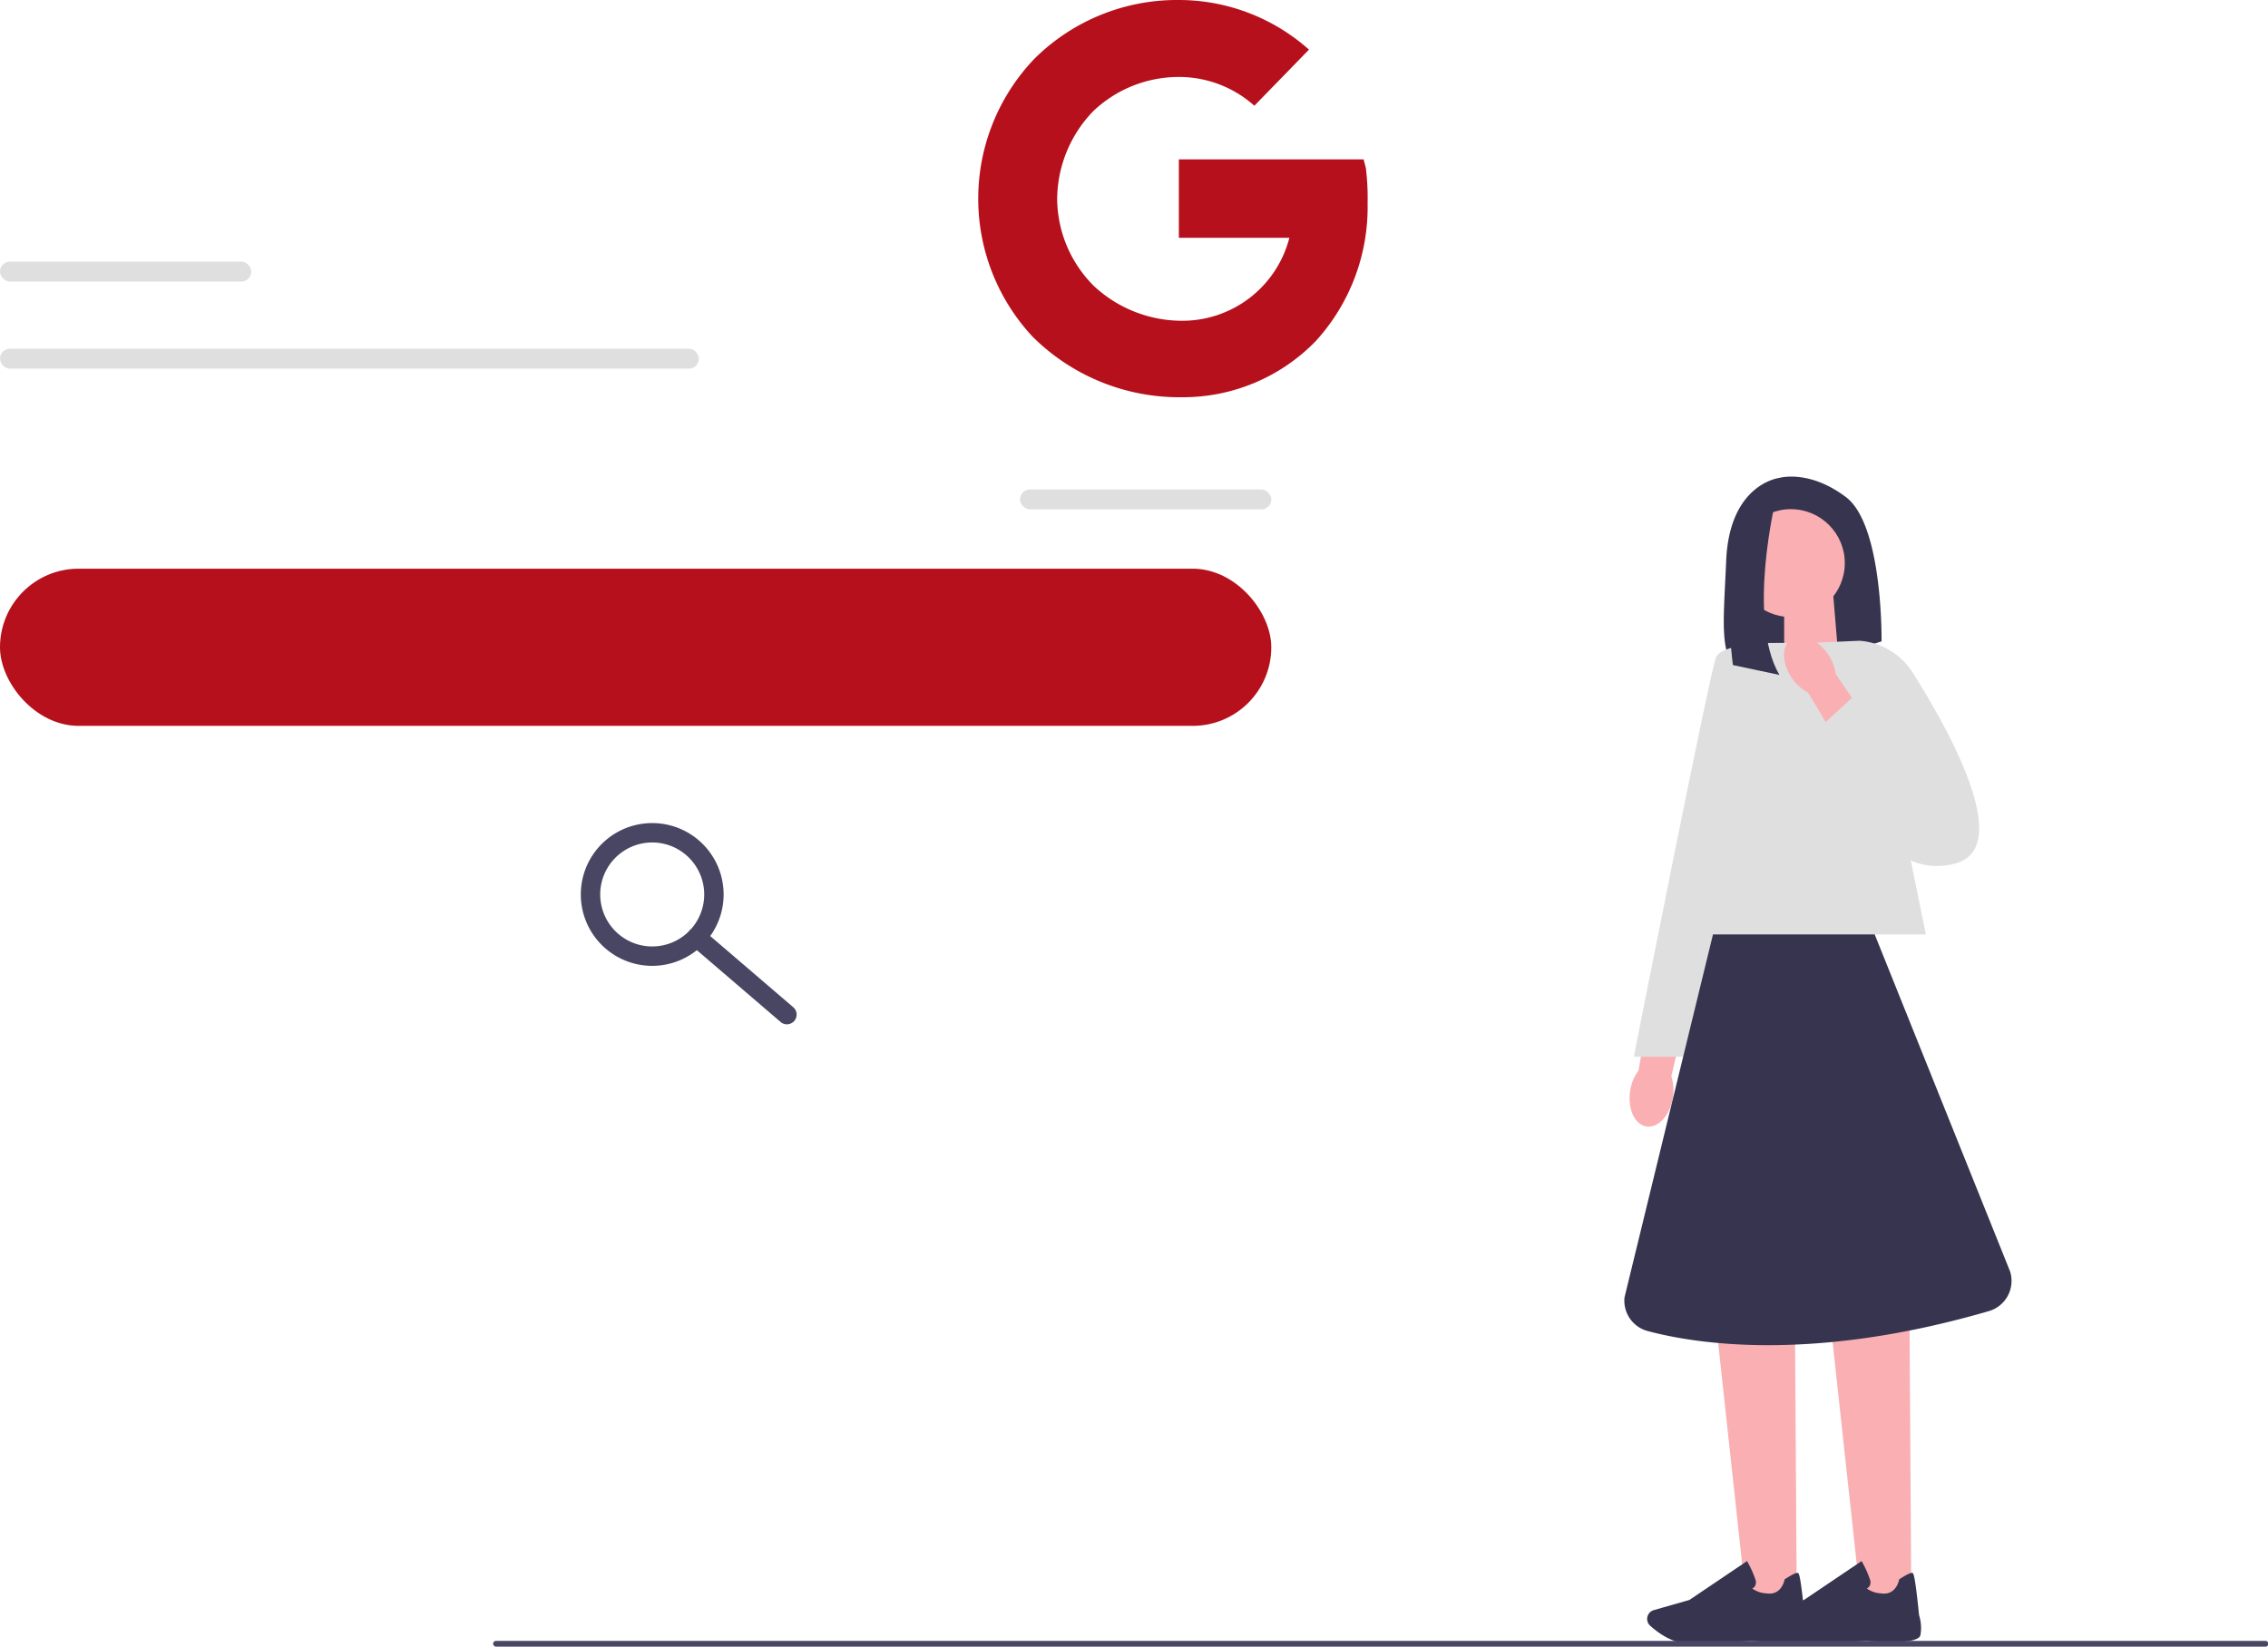 <svg id="undraw_search_engines_ij7q" xmlns="http://www.w3.org/2000/svg" width="390.237" height="283.404" viewBox="0 0 390.237 283.404">
  <path id="Path_4389" data-name="Path 4389" d="M720.182,88.889s-8.59.97-9.144,14.27c-.462,11.084-1.405,17.261,3.1,19.573a6.813,6.813,0,0,0,5.228.333l18.407-6.052s.277-19.951-6.1-24.8-11.5-3.325-11.5-3.325Z" transform="translate(-414.029 -6.631)" fill="#36344e"/>
  <path id="Path_4390" data-name="Path 4390" d="M744.825,148.017l-9.315,3.063V137.671h8.451Z" transform="translate(-428.526 -35.185)" fill="#faafb2"/>
  <path id="uuid-4eda5a58-6320-4b96-8c61-04382cd36dce-178" d="M679.221,320.18c-.505,3.072-2.554,5.275-4.576,4.92s-3.252-3.133-2.747-6.206a7.515,7.515,0,0,1,1.419-3.393l2.309-12.987,6.283,1.315-2.943,12.663a7.625,7.625,0,0,1,.255,3.688Z" transform="translate(-391.397 -131.227)" fill="#faafb2"/>
  <path id="Path_4391" data-name="Path 4391" d="M721.459,486.689h-8.726l-5.06-46.62h13.486Z" transform="translate(-412.307 -211.369)" fill="#faafb2"/>
  <path id="Path_4392" data-name="Path 4392" d="M687.555,549.992c-.918,0-1.734-.023-2.349-.079-2.318-.213-4.529-1.923-5.641-2.924a1.579,1.579,0,0,1-.4-1.784h0a1.57,1.57,0,0,1,1.021-.906l6.124-1.75,9.916-6.69.111.2a17.714,17.714,0,0,1,1.341,3.014,1.341,1.341,0,0,1-.1,1.117,1.064,1.064,0,0,1-.459.385,4.552,4.552,0,0,0,2.474.845c2.532.4,3.061-2.219,3.082-2.331L702.7,539l.075-.049c1.2-.775,1.944-1.128,2.2-1.053.16.048.427.128,1.144,7.267a7.3,7.3,0,0,1,.234,3.438c-.373,1.71-7.838,1.121-9.332.986C696.976,549.595,691.386,549.992,687.555,549.992Z" transform="translate(-395.627 -267.179)" fill="#36344e"/>
  <path id="Path_4393" data-name="Path 4393" d="M768.686,486.689H759.96l-5.06-46.62h13.487Z" transform="translate(-439.823 -211.369)" fill="#faafb2"/>
  <path id="Path_4394" data-name="Path 4394" d="M734.783,549.992c-.918,0-1.734-.023-2.349-.079-2.318-.213-4.529-1.923-5.641-2.924a1.579,1.579,0,0,1-.4-1.784h0a1.572,1.572,0,0,1,1.021-.906l6.124-1.75,9.916-6.69.111.2a17.684,17.684,0,0,1,1.341,3.014,1.341,1.341,0,0,1-.1,1.117,1.066,1.066,0,0,1-.459.385,4.55,4.55,0,0,0,2.474.845c2.531.4,3.061-2.219,3.082-2.331l.017-.088.075-.049c1.2-.776,1.946-1.127,2.2-1.053.16.048.427.128,1.145,7.267a7.3,7.3,0,0,1,.234,3.438c-.373,1.709-7.839,1.121-9.332.986C744.2,549.595,738.613,549.992,734.783,549.992Z" transform="translate(-423.142 -267.179)" fill="#36344e"/>
  <path id="Path_4395" data-name="Path 4395" d="M734.761,207.41h-42.4l15.24-50.154h16.9Z" transform="translate(-403.388 -46.596)" fill="#dfdfe0"/>
  <path id="Path_4396" data-name="Path 4396" d="M699.3,157.263s-10.53-.277-11.638,2.494-14.132,68.72-14.132,68.72h8.59l17.18-71.214Z" transform="translate(-392.413 -46.595)" fill="#dfdfe0"/>
  <ellipse id="Ellipse_606" data-name="Ellipse 606" cx="9.283" cy="9.283" rx="9.283" ry="9.283" transform="translate(298.855 87.633)" fill="#faafb2"/>
  <path id="Path_4397" data-name="Path 4397" d="M720.743,97.505s-5.109,20.742.572,30.441l-8-1.7s-3.1-22.7,3.135-26.83Z" transform="translate(-415.145 -11.783)" fill="#36344e"/>
  <path id="Path_4398" data-name="Path 4398" d="M712.7,277.421H684.882L669.659,339.9a5.4,5.4,0,0,0,3.957,5.787c8.353,2.237,28.392,5.405,58.725-3.421A5.415,5.415,0,0,0,736,335.435l-23.3-58.014Z" transform="translate(-390.141 -116.607)" fill="#36344e"/>
  <g id="Group_2847" data-name="Group 2847" transform="translate(306.966 109.561)">
    <path id="Path_4399" data-name="Path 4399" d="M745.882,156.724l8.653-.381a11.878,11.878,0,0,1,9.145,5.5c6.113,9.664,17.557,30.039,7.34,32.83-13.463,3.678-19.986-16.794-19.986-16.794l-5.153-21.154h0Z" transform="translate(-741.535 -155.625)" fill="#dfdfe0"/>
    <path id="uuid-c6b4a34a-6b5e-4c42-b21b-879ce560fe33-179" d="M736.844,161.79c-1.778-2.556-1.843-5.563-.144-6.718s4.515-.018,6.293,2.539a7.51,7.51,0,0,1,1.346,3.423l7.391,10.926-5.424,3.434-6.71-11.136a7.621,7.621,0,0,1-2.752-2.468Z" transform="translate(-735.467 -154.621)" fill="#faafb2"/>
    <path id="Path_4400" data-name="Path 4400" d="M749.248,185.127l6.107-5.621,12.075,11.242L756.2,198.425Z" transform="translate(-743.496 -169.12)" fill="#dfdfe0"/>
  </g>
  <rect id="Rectangle_691" data-name="Rectangle 691" width="218.741" height="27.053" rx="13.526" transform="translate(0 97.877)" fill="#b6101c"/>
  <g id="Group_2848" data-name="Group 2848" transform="translate(99.935 141.658)">
    <path id="Path_4401" data-name="Path 4401" d="M251.723,256.1a12.287,12.287,0,1,1,12.287-12.287A12.3,12.3,0,0,1,251.723,256.1Zm0-21.236a8.948,8.948,0,1,0,8.948,8.948A8.958,8.958,0,0,0,251.723,234.862Z" transform="translate(-239.436 -231.523)" fill="#484662"/>
    <path id="Path_4402" data-name="Path 4402" d="M300.4,291.26a1.663,1.663,0,0,1-1.086-.4L283.78,277.539A1.67,1.67,0,0,1,285.953,275l15.532,13.318a1.67,1.67,0,0,1-1.088,2.937Z" transform="translate(-264.932 -256.622)" fill="#484662"/>
  </g>
  <path id="Path_4403" data-name="Path 4403" d="M203.307,569.253a.5.5,0,0,0,.5.5H508.192a.5.5,0,1,0,0-.993H203.8a.5.5,0,0,0-.5.5Z" transform="translate(-118.451 -286.345)" fill="#484565"/>
  <rect id="Rectangle_692" data-name="Rectangle 692" width="43.235" height="3.435" rx="1.718" transform="translate(175.506 84.239)" fill="#dfdfe0"/>
  <rect id="Rectangle_693" data-name="Rectangle 693" width="43.235" height="3.435" rx="1.718" transform="translate(0 45.026)" fill="#dfdfe0"/>
  <rect id="Rectangle_694" data-name="Rectangle 694" width="120.249" height="3.435" rx="1.718" transform="translate(0 60.015)" fill="#dfdfe0"/>
  <path id="google-svgrepo-com" d="M70.848,32.929l-.385-1.5H38.672v13.5H57.687A19.015,19.015,0,0,1,39.057,59.208,22.262,22.262,0,0,1,24.1,53.269a21.365,21.365,0,0,1-6.367-15.084A21.963,21.963,0,0,1,23.973,23.1a21.365,21.365,0,0,1,14.87-5.854A19.442,19.442,0,0,1,51.662,22.2l9.4-9.657A33.672,33.672,0,0,0,38.544,4,34.783,34.783,0,0,0,13.888,14.042a34.825,34.825,0,0,0-.385,47.9A35.766,35.766,0,0,0,39.142,72.369a31.832,31.832,0,0,0,23.117-9.7A34.185,34.185,0,0,0,71.147,39,42.22,42.22,0,0,0,70.848,32.929Z" transform="translate(164.165 -4)" fill="#b6101c"/>
</svg>
